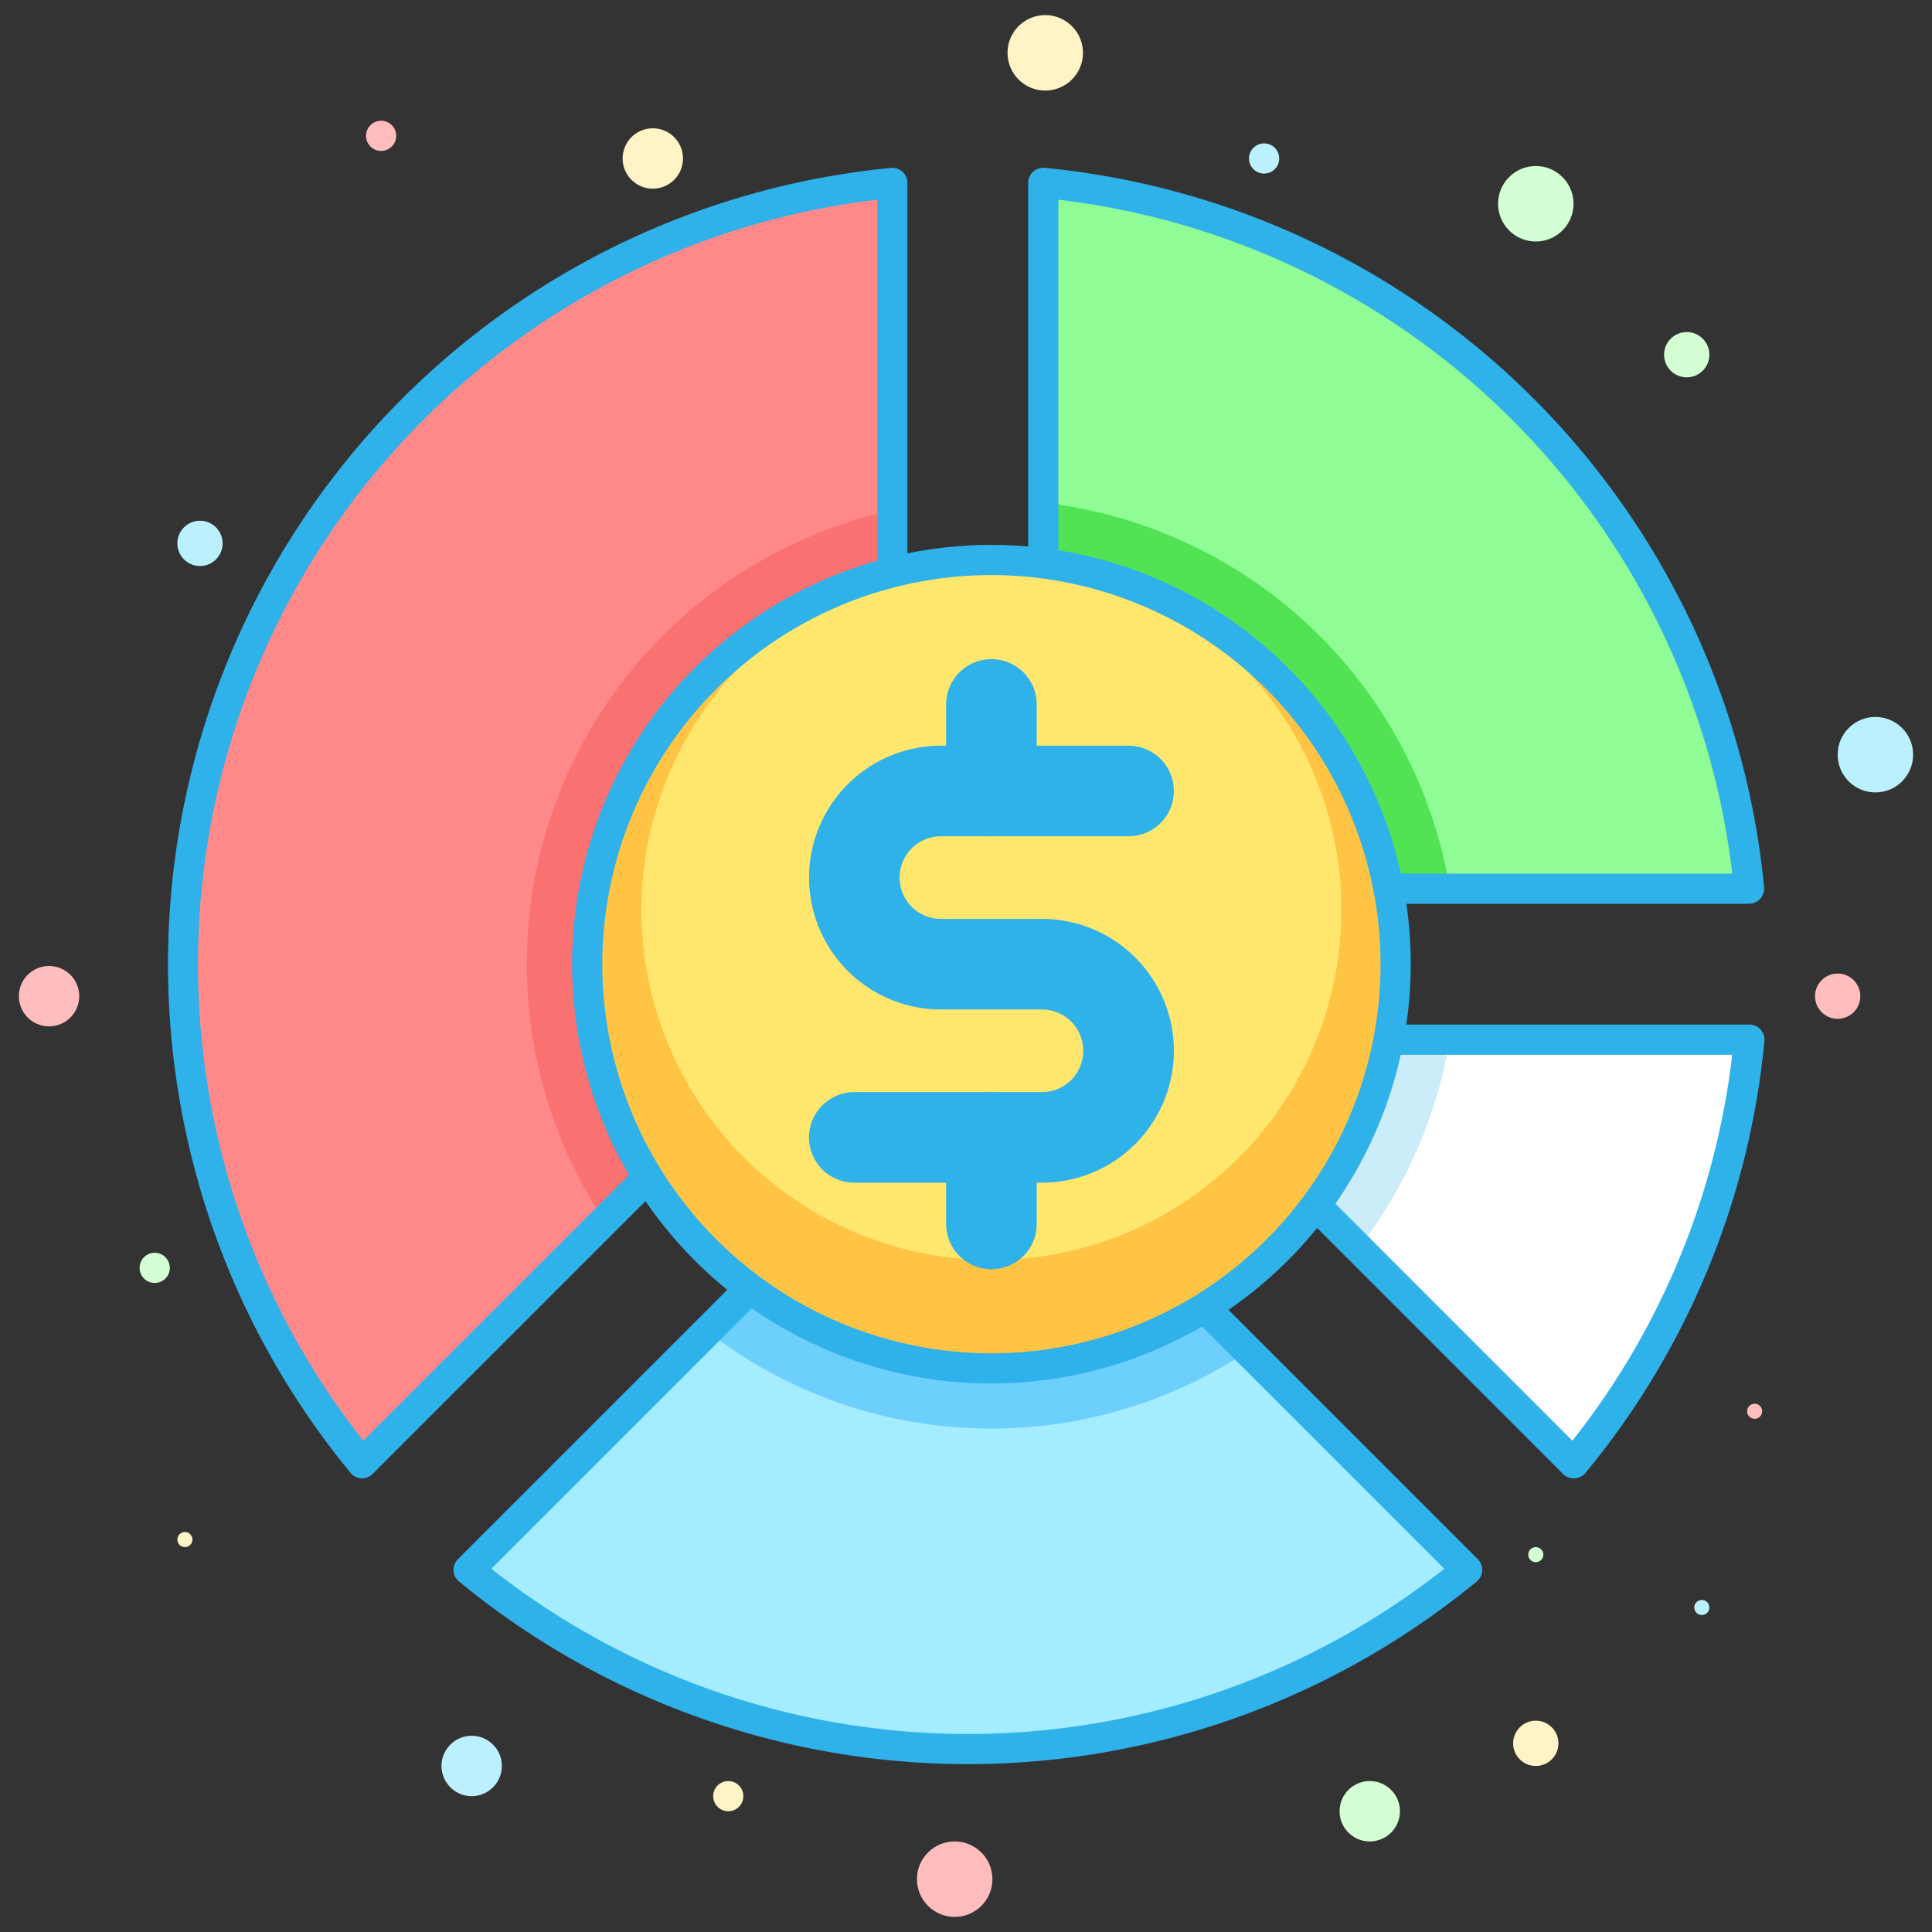 <svg xmlns="http://www.w3.org/2000/svg" viewBox="0 0 256 256" width="64" height="64"><rect x="0" y="0" width="256" height="256" fill="#333333" stroke="none"/><defs><style>.cls-1{fill:#f88;}.cls-2{fill:#f97171;}.cls-3{fill:#2fb1ea;}.cls-4{fill:#90fc95;}.cls-5{fill:#52e355;}.cls-6{fill:#a4ecff;}.cls-7{fill:#6dd0fc;}.cls-8{fill:#fff;}.cls-9{fill:#cbecf9;}.cls-10{fill:#ffc444;}.cls-11{fill:#ffe76e;}.cls-12{fill:#d4ffd4;}.cls-13{fill:#ffbdbd;}.cls-14{fill:#bbf1ff;}.cls-15{fill:#fff4c5;}</style></defs><title>business economic finance interprise company pie chart</title><g id="Layer_2" data-name="Layer 2"><path class="cls-1" d="M118.24,24.24A104,104,0,0,0,48,193.89l70.27-70.27Z"/><path class="cls-2" d="M118.24,67.63a61.51,61.51,0,0,0-38.15,94.14l38.15-38.15Z"/><path class="cls-3" d="M48,195.89h-.1a2,2,0,0,1-1.45-.73A106,106,0,0,1,118.05,22.25a2,2,0,0,1,2.19,2v99.38a2,2,0,0,1-.59,1.41L49.38,195.3A2,2,0,0,1,48,195.89ZM116.24,26.46A102,102,0,0,0,48.13,190.9l68.11-68.11Z"/><path class="cls-4" d="M231.76,117.76a104,104,0,0,0-93.52-93.52v93.52Z"/><path class="cls-5" d="M192.11,117.76a61.68,61.68,0,0,0-53.87-51.16v51.16Z"/><path class="cls-3" d="M231.76,119.76H138.24a2,2,0,0,1-2-2V24.24a2,2,0,0,1,2.19-2,106,106,0,0,1,95.32,95.32,2,2,0,0,1-2,2.19Zm-91.52-4h89.3a102,102,0,0,0-89.3-89.3Z"/><path class="cls-6" d="M62.11,208a104,104,0,0,0,132.26,0L128.24,141.9Z"/><path class="cls-7" d="M93.73,176.41A61.38,61.38,0,0,0,165.38,179L128.24,141.9Z"/><path class="cls-3" d="M128.24,233.76a106.16,106.16,0,0,1-67.4-24.19,2,2,0,0,1-.14-3l66.13-66.13a2,2,0,0,1,2.83,0l66.13,66.13a2,2,0,0,1-.14,3A106.16,106.16,0,0,1,128.24,233.76ZM65.1,207.87a102,102,0,0,0,126.28,0l-63.14-63.14Z"/><path class="cls-8" d="M208.51,193.89a103.52,103.52,0,0,0,23.25-56.13H152.38Z"/><path class="cls-9" d="M152.38,137.76,180,165.4a61.27,61.27,0,0,0,12.08-27.64Z"/><path class="cls-3" d="M208.51,195.89a2,2,0,0,1-1.41-.59L151,139.17a2,2,0,0,1,1.41-3.41h79.38a2,2,0,0,1,2,2.19,105.32,105.32,0,0,1-23.7,57.21,2,2,0,0,1-1.45.73Zm-51.3-56.13,51.14,51.14a101.29,101.29,0,0,0,21.18-51.14Z"/><circle class="cls-10" cx="131.37" cy="127.76" r="53.56"/><circle class="cls-11" cx="131.37" cy="120.58" r="46.38"/><path class="cls-3" d="M131.37,183.32a55.56,55.56,0,1,1,55.56-55.56A55.62,55.62,0,0,1,131.37,183.32Zm0-107.12a51.56,51.56,0,1,0,51.56,51.56A51.62,51.62,0,0,0,131.37,76.2Z"/><path class="cls-3" d="M138.07,156.71H113.2a6,6,0,1,1,0-12h24.86a5.47,5.47,0,1,0,0-10.95H124.68a17.47,17.47,0,1,1,0-34.95h24.86a6,6,0,0,1,0,12H124.68a5.47,5.47,0,1,0,0,10.95h13.39a17.47,17.47,0,1,1,0,34.95Z"/><path class="cls-3" d="M131.37,110.81a6,6,0,0,1-6-6V93.34a6,6,0,1,1,12,0v11.47A6,6,0,0,1,131.37,110.81Z"/><path class="cls-3" d="M131.37,168.18a6,6,0,0,1-6-6V150.71a6,6,0,0,1,12,0v11.47A6,6,0,0,1,131.37,168.18Z"/><circle class="cls-12" cx="203.5" cy="27" r="5"/><circle class="cls-12" cx="181.5" cy="240" r="4"/><circle class="cls-12" cx="223.5" cy="47" r="3"/><circle class="cls-12" cx="20.5" cy="168" r="2"/><circle class="cls-12" cx="203.5" cy="206" r="1"/><circle class="cls-13" cx="126.5" cy="249" r="5"/><circle class="cls-13" cx="6.5" cy="132" r="4"/><circle class="cls-13" cx="243.5" cy="132" r="3"/><circle class="cls-13" cx="50.5" cy="18" r="2"/><circle class="cls-13" cx="232.5" cy="187" r="1"/><circle class="cls-14" cx="248.5" cy="100" r="5"/><circle class="cls-14" cx="62.5" cy="234" r="4"/><circle class="cls-14" cx="26.5" cy="72" r="3"/><circle class="cls-14" cx="167.5" cy="21" r="2"/><circle class="cls-14" cx="225.5" cy="213" r="1"/><circle class="cls-15" cx="138.5" cy="7" r="5"/><circle class="cls-15" cx="86.5" cy="21" r="4"/><circle class="cls-15" cx="203.5" cy="231" r="3"/><circle class="cls-15" cx="96.5" cy="238" r="2"/><circle class="cls-15" cx="24.5" cy="204" r="1"/></g></svg>
